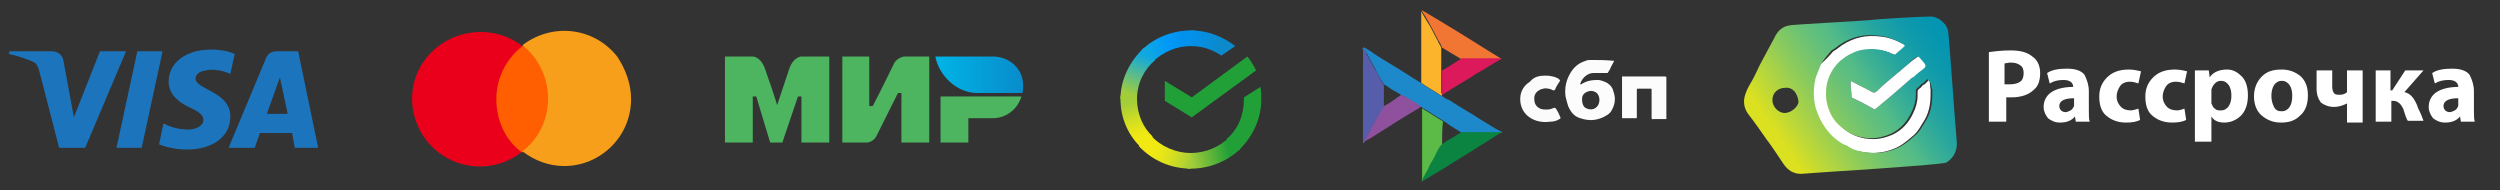 <?xml version="1.0" encoding="utf-8"?>
<!-- Generator: Adobe Illustrator 27.1.1, SVG Export Plug-In . SVG Version: 6.00 Build 0)  -->
<svg version="1.1" id="Layer_1" xmlns="http://www.w3.org/2000/svg" xmlns:xlink="http://www.w3.org/1999/xlink" x="0px" y="0px"
	 viewBox="0 0 287.6 21.9" style="enable-background:new 0 0 287.6 21.9;" xml:space="preserve">
<rect x="0" y="0" width="287.6" height="21.9" fill="#333333" stroke="none"/>
<style type="text/css">
	.st0{fill:#FF5F00;}
	.st1{fill:#EB001B;}
	.st2{fill:#F79E1B;}
	.st3{fill:url(#Path_00000159450110593704470120000008783048751614252472_);}
	.st4{fill:url(#Path_00000090978253455580526290000000481253043052645777_);}
	.st5{fill:url(#Path_00000121248777667306451380000012720942641221903295_);}
	.st6{fill:url(#Path_00000129175064514694161340000010690554391996608152_);}
	.st7{fill:#21A038;}
	.st8{fill:url(#Path_00000031180368743931462730000017658062479551098276_);}
	.st9{fill:url(#Path_00000070805191573417678140000015759517871336415396_);}
	.st10{fill-rule:evenodd;clip-rule:evenodd;fill:#1C75BC;}
	.st11{fill-rule:evenodd;clip-rule:evenodd;fill:url(#path10_00000008150986889758566260000010667526726271201438_);}
	.st12{fill-rule:evenodd;clip-rule:evenodd;fill:#4DB45F;}
	.st13{fill:#1E89CA;}
	.st14{fill:#FCFCFD;}
	.st15{fill:#FBB42C;}
	.st16{fill:#565DAB;}
	.st17{fill:#F17633;}
	.st18{fill:#0B8341;}
	.st19{fill:#FCFBFC;}
	.st20{fill:#5CBB46;}
	.st21{fill:#DC195B;}
	.st22{fill:#8F509D;}
	.st23{fill:#FFFFFF;}
	.st24{fill:url(#SVGID_1_);}
	.st25{fill:#25AC98;}
</style>
<g>
	<rect x="56.6" y="5.3" class="st0" width="6.8" height="12.2"/>
	<path id="_Path__1_" class="st1" d="M57.1,11.4c0-2.4,1.1-4.6,3-6.1c-3.4-2.6-8.3-2-11,1.3s-2.1,8.2,1.3,10.9
		c2.8,2.2,6.8,2.2,9.6,0C58.1,16.1,57.1,13.8,57.1,11.4z"/>
	<path class="st2" d="M72.6,11.4c0,4.3-3.5,7.7-7.7,7.7c-1.7,0-3.4-0.6-4.8-1.7c3.4-2.6,3.9-7.5,1.3-10.9C61,6,60.6,5.6,60.1,5.2
		c3.4-2.6,8.2-2.1,10.9,1.3C72,8,72.6,9.7,72.6,11.4z"/>
</g>
<g>
	
		<linearGradient id="Path_00000024693857603799670370000008611315909423595689_" gradientUnits="userSpaceOnUse" x1="-695.574" y1="292.151" x2="-695.723" y2="292.865" gradientTransform="matrix(4.995 0 0 -8.177 3605.668 2405.671)">
		<stop  offset="0.144" style="stop-color:#F2E913"/>
		<stop  offset="0.304" style="stop-color:#E7E518"/>
		<stop  offset="0.582" style="stop-color:#CADB26"/>
		<stop  offset="0.891" style="stop-color:#A3CD39"/>
	</linearGradient>
	<path id="Path_11_" style="fill:url(#Path_00000024693857603799670370000008611315909423595689_);" d="M130.8,11.4
		c0-0.1,0-0.2,0-0.3l-1.9-0.1c0,0.1,0,0.3,0,0.4c0,2.2,0.9,4.2,2.4,5.6l1.3-1.3C131.5,14.7,130.8,13.1,130.8,11.4z"/>
	
		<linearGradient id="Path_00000042734052773105221520000003172109104285626508_" gradientUnits="userSpaceOnUse" x1="-806.419" y1="143.703" x2="-805.786" y2="143.849" gradientTransform="matrix(8.285 0 0 -4.93 6812.747 714.132)">
		<stop  offset="5.920000e-02" style="stop-color:#0FA8E0"/>
		<stop  offset="0.538" style="stop-color:#0099F9"/>
		<stop  offset="0.923" style="stop-color:#0291EB"/>
	</linearGradient>
	<path id="Path_10_" style="fill:url(#Path_00000042734052773105221520000003172109104285626508_);" d="M137,5.3c0.1,0,0.2,0,0.3,0
		l0.1-1.8c-0.1,0-0.3,0-0.4,0c-2.2,0-4.3,0.9-5.7,2.3l1.3,1.3C133.8,6,135.3,5.3,137,5.3z"/>
	
		<linearGradient id="Path_00000132089693857212178970000001797286047057168280_" gradientUnits="userSpaceOnUse" x1="-806.729" y1="144.609" x2="-806.012" y2="144.706" gradientTransform="matrix(8.285 0 0 -4.93 6819.939 730.752)">
		<stop  offset="0.123" style="stop-color:#A3CD39"/>
		<stop  offset="0.285" style="stop-color:#86C339"/>
		<stop  offset="0.869" style="stop-color:#21A038"/>
	</linearGradient>
	<path id="Path_9_" style="fill:url(#Path_00000132089693857212178970000001797286047057168280_);" d="M137,17.6c-0.1,0-0.2,0-0.3,0
		l-0.1,1.8c0.1,0,0.3,0,0.4,0c2.2,0,4.3-0.9,5.7-2.3l-1.3-1.3C140.3,16.9,138.7,17.6,137,17.6z"/>
	
		<linearGradient id="Path_00000152965959450961280340000008290479722693868195_" gradientUnits="userSpaceOnUse" x1="-772.432" y1="50.361" x2="-771.694" y2="50.228" gradientTransform="matrix(6.873 0 0 -3.944 5445.394 203.318)">
		<stop  offset="5.660000e-02" style="stop-color:#0291EB"/>
		<stop  offset="0.79" style="stop-color:#0C8ACB"/>
	</linearGradient>
	<path id="Path_8_" style="fill:url(#Path_00000152965959450961280340000008290479722693868195_);" d="M140.5,6.4l1.6-1.1
		c-1.4-1.1-3.2-1.8-5.1-1.8v1.8C138.3,5.3,139.5,5.7,140.5,6.4z"/>
	<path class="st7" d="M145,10c0.1,0.5,0.1,0.9,0.1,1.4c0,2.3-1,4.3-2.5,5.8l-0.2,0.2l-1.3-1.4c1.3-1.1,2-2.7,2-4.6v-0.1l0,0v-0.1
		L145,10z"/>
	<path class="st7" d="M143.5,6.5c0.4,0.5,0.7,1,1,1.6l-7.4,5.4l-3.1-1.9V9.3l3.1,1.9L143.5,6.5z"/>
	
		<linearGradient id="Path_00000095309210339922431650000006059254336518493320_" gradientUnits="userSpaceOnUse" x1="-802.905" y1="166.184" x2="-802.225" y2="166.018" gradientTransform="matrix(8.114 0 0 -5.231 6646.695 886.378)">
		<stop  offset="0.132" style="stop-color:#F2E913"/>
		<stop  offset="0.298" style="stop-color:#EBE716"/>
		<stop  offset="0.531" style="stop-color:#D9E01F"/>
		<stop  offset="0.802" style="stop-color:#BBD62D"/>
		<stop  offset="0.983" style="stop-color:#A3CD39"/>
	</linearGradient>
	<path id="Path_7_" style="fill:url(#Path_00000095309210339922431650000006059254336518493320_);" d="M137,17.6
		c-1.8,0-3.5-0.8-4.6-2l-1.4,1.2c1.5,1.6,3.6,2.6,6,2.6V17.6z"/>
	
		<linearGradient id="Path_00000104680638025343769770000007018398607942122125_" gradientUnits="userSpaceOnUse" x1="-711.729" y1="287.128" x2="-711.549" y2="287.843" gradientTransform="matrix(5.3 0 0 -8.009 3902.735 2311.204)">
		<stop  offset="6.980000e-02" style="stop-color:#A3CD39"/>
		<stop  offset="0.26" style="stop-color:#81C55F"/>
		<stop  offset="0.922" style="stop-color:#0FA8E0"/>
	</linearGradient>
	<path id="Path_6_" style="fill:url(#Path_00000104680638025343769770000007018398607942122125_);" d="M132.9,6.9l-1.3-1.4
		c-1.6,1.5-2.7,3.6-2.7,5.9h1.9C130.8,9.6,131.6,8,132.9,6.9z"/>
</g>
<path class="st10" d="M19.4,9.4c0,1.6,1.4,2.5,2.5,3s1.5,0.9,1.5,1.4c0,0.7-0.9,1.1-1.7,1.1c-1.4,0-2.3-0.4-2.9-0.7l-0.5,2.4
	c0.7,0.3,1.9,0.6,3.2,0.6c3,0,5-1.5,5-3.8c0-2.9-4.1-3.1-4-4.4c0-0.4,0.4-0.8,1.2-0.9C24,8,25.2,7.9,26.5,8.5L27,6.2
	c-0.7-0.3-1.6-0.5-2.7-0.5C21.4,5.7,19.4,7.2,19.4,9.4 M31.8,5.9c-0.6,0-1,0.3-1.2,0.8L26.3,17h3l0.6-1.7h3.7l0.3,1.7h2.7L34.3,5.9
	H31.8z M32.2,8.9l0.9,4.2h-2.4L32.2,8.9z M15.8,5.9L13.4,17h2.9l2.4-11.1C18.7,5.9,15.8,5.9,15.8,5.9z M11.5,5.9l-3,7.6L7.3,7
	C7.2,6.3,6.6,5.9,6,5.9H1.1L1,6.2c1,0.2,2.1,0.6,2.8,0.9c0.4,0.2,0.5,0.4,0.7,1L6.8,17h3l4.7-11.1C14.5,5.9,11.5,5.9,11.5,5.9z"/>
<g>
	
		<linearGradient id="path10_00000030460655515020192890000018383693533908732565_" gradientUnits="userSpaceOnUse" x1="333.276" y1="-1275.702" x2="343.411" y2="-1275.702" gradientTransform="matrix(1 0 0 -1 -225.66 -1267.102)">
		<stop  offset="0" style="stop-color:#00B4E6"/>
		<stop  offset="1" style="stop-color:#088CCB"/>
	</linearGradient>
	
		<path id="path10_1_" style="fill-rule:evenodd;clip-rule:evenodd;fill:url(#path10_00000030460655515020192890000018383693533908732565_);" d="
		M114.2,6.5h-6.6c0.4,2.2,2.5,4.2,4.8,4.2h5.2c0.1-0.2,0.1-0.5,0.1-0.7C117.8,8,116.2,6.5,114.2,6.5z"/>
	<path id="path12_1_" class="st12" d="M108.2,11.1v5.3h3.2v-2.8h2.8c1.6,0,2.9-1.1,3.3-2.5C117.5,11.1,108.2,11.1,108.2,11.1z"/>
	<path id="path14_1_" class="st12" d="M96.9,6.5v9.9h2.8c0,0,0.7,0,1.1-0.7c1.9-3.8,2.5-5,2.5-5h0.4v5.7h3.2V6.5H104
		c0,0-0.7,0.1-1.1,0.7c-1.6,3.3-2.5,5-2.5,5H100V6.5H96.9z"/>
	<path id="path16_1_" class="st12" d="M83.4,16.4V6.5h3.2c0,0,0.9,0,1.4,1.4c1.3,3.7,1.4,4.2,1.4,4.2s0.3-0.9,1.4-4.2
		c0.5-1.4,1.4-1.4,1.4-1.4h3.2v9.9h-3.2v-5.3h-0.4L90,16.4h-1.4L87,11.1h-0.4v5.3C86.6,16.4,83.4,16.4,83.4,16.4z"/>
</g>
<g>
	<path class="st13" d="M156.8,5.5c0.1-0.1,0.1,0,0.2,0c0.4,0.2,0.7,0.4,1.1,0.7c1.2,0.8,2.5,1.5,3.7,2.3c0.5,0.3,1.1,0.7,1.6,1
		c0.1,0,0.1,0.1,0.2,0.1c0,0,0,0,0.1,0.1c0.7,0.5,1.5,0.9,2.2,1.4h0.1c0.2,0.2,0.4,0.3,0.7,0.4c1.2,0.8,2.5,1.5,3.7,2.3
		c0.7,0.4,1.4,0.9,2.2,1.3c0.1,0,0.2,0.1,0.2,0.2c-1.5,0-3,0-4.6,0c-0.6-0.4-1.2-0.7-1.7-1.1c-0.1-0.1-0.3-0.2-0.5-0.3l-0.1-0.1
		c-0.7-0.4-1.4-0.9-2.1-1.3c-0.1,0-0.1-0.1-0.2-0.1l0,0c0-0.1-0.1-0.1-0.1-0.1c-0.5-0.3-1.1-0.6-1.6-1c-0.2-0.1-0.4-0.3-0.6-0.3
		c-0.3-0.2-0.6-0.4-1-0.6c-0.4-0.2-0.7-0.5-1.1-0.7c-0.1-0.2-0.2-0.3-0.3-0.5c-0.2-0.4-0.5-0.8-0.7-1.3c-0.3-0.6-0.7-1.2-1-1.8
		C157,5.9,156.9,5.7,156.8,5.5z"/>
	<path class="st14" d="M185.7,7c-0.2,0.4-0.4,0.7-0.5,1c-0.1,0.1-0.1,0.2-0.2,0.3c0,0.1-0.1,0.1-0.2,0.1c-0.2,0-0.4,0-0.6,0
		c-0.3,0-0.6,0-0.9,0c-0.7,0-1.3,0.6-1.5,1.2v0.1h0.1c0.6-0.4,1.2-0.5,1.9-0.5c0.3,0,0.5,0.1,0.8,0.2c0.5,0.2,0.9,0.6,1,1.1
		c0.3,0.8,0.2,1.5-0.2,2.2c-0.2,0.4-0.6,0.6-1,0.8c-0.9,0.4-1.7,0.4-2.6,0.1c-0.7-0.2-1.1-0.7-1.4-1.4c-0.1-0.3-0.2-0.7-0.3-1.1
		c-0.1-0.8,0-1.5,0.3-2.2c0.4-0.9,1-1.6,2-1.9c0.2-0.1,0.4-0.1,0.7-0.1C183.9,6.9,184.7,6.9,185.7,7C185.6,7,185.6,7,185.7,7z
		 M182,11.4c0,0.6,0.2,1,0.6,1.1c0.7,0.3,1.4-0.2,1.4-1c0-0.3-0.1-0.6-0.3-0.8c-0.4-0.3-0.8-0.3-1.2-0.1
		C182.1,10.8,182,11.1,182,11.4z"/>
	<path class="st14" d="M191.7,13.7c-0.1,0-0.1,0-0.2,0c-0.4,0-0.8,0-1.2,0c-0.3,0-0.3,0.1-0.3-0.3c0-1,0-1.9,0-2.9v-0.1
		c0-0.2,0-0.2-0.2-0.2c-0.4,0-0.8,0-1.3,0c-0.2,0-0.2,0-0.2,0.2c0,1,0,2,0,3v0.1c0,0.1,0,0.1-0.1,0.1c-0.5,0-1,0-1.5,0
		c-0.1,0-0.1,0-0.1-0.1v-0.1c0-1.5,0-3,0-4.4c0-0.3,0-0.2,0.2-0.2c1.5,0,3.1,0,4.6,0c0,0,0,0,0.1,0c0.2,0,0.2,0,0.2,0.2
		c0,1.5,0,3,0,4.5C191.7,13.6,191.7,13.6,191.7,13.7z"/>
	<path class="st15" d="M165.9,11h-0.1c-0.7-0.5-1.5-0.9-2.2-1.4c0,0,0,0-0.1-0.1c0-0.1,0-0.2,0-0.3c0-2.6,0-5.2,0-7.8
		c0-0.1,0-0.1,0-0.2l0,0l0,0l0,0c0,0.1,0,0.1,0,0.1c0.3,0.6,0.7,1.2,1,1.7c0.3,0.6,0.6,1.1,0.9,1.7c0.1,0.3,0.3,0.5,0.4,0.8
		c0,0.1,0,0.1,0,0.2c0,0.7,0,1.4,0,2.1c0,0.1,0,0.2,0,0.3v0.1c0,0.8,0,1.7,0,2.5C165.9,10.8,165.9,10.8,165.9,11
		C165.9,10.9,165.9,10.9,165.9,11z"/>
	<path class="st16" d="M156.8,5.5c0.2,0.2,0.3,0.4,0.4,0.7c0.3,0.6,0.7,1.2,1,1.8c0.2,0.4,0.5,0.8,0.7,1.3c0.1,0.2,0.2,0.3,0.3,0.5
		c0,0.8,0,1.7,0,2.5c0,0,0,0,0,0.1c-0.3,0.4-0.5,0.9-0.8,1.3c-0.2,0.4-0.4,0.7-0.6,1.1c-0.2,0.4-0.5,0.9-0.7,1.3
		c-0.1,0.1-0.1,0.3-0.3,0.4c0-0.1,0-0.1,0-0.2c0-3.5,0-7,0-10.5C156.7,5.6,156.7,5.6,156.8,5.5z"/>
	<path class="st17" d="M165.9,5.5c-0.1-0.3-0.2-0.5-0.4-0.8c-0.3-0.6-0.6-1.1-0.9-1.7c-0.3-0.6-0.7-1.2-1-1.7c0,0-0.1-0.1,0-0.1
		s0.1,0.1,0.2,0.1c2.7,1.6,5.3,3.2,8,4.9c0.3,0.2,0.5,0.3,0.8,0.5c0,0,0.1,0,0.1,0.1c-1.5,0-3,0-4.6,0l0,0c-0.7-0.4-1.3-0.8-2-1.2
		C166,5.5,166,5.5,165.9,5.5C165.9,5.4,165.9,5.5,165.9,5.5z"/>
	<path class="st18" d="M168.1,15.2c1.5,0,3,0,4.6,0c0,0.1,0,0.1-0.1,0.1c-0.6,0.4-1.3,0.8-1.9,1.2c-0.8,0.5-1.6,1-2.4,1.5
		c-1,0.6-1.9,1.2-2.9,1.8c-0.6,0.3-1.1,0.7-1.7,1c-0.1,0-0.1,0.1-0.2,0.1c0-0.1,0.1-0.2,0.1-0.3c0.2-0.4,0.4-0.7,0.6-1.1
		c0.2-0.4,0.5-0.8,0.7-1.3c0.2-0.4,0.5-0.9,0.7-1.3c0.1-0.1,0.1-0.2,0.2-0.3c0.1,0,0.1,0,0.2-0.1c0.6-0.4,1.2-0.7,1.8-1.1
		C168,15.3,168.1,15.2,168.1,15.2z"/>
	<path class="st19" d="M177.8,8.7c0.5,0,1,0.1,1.4,0.3c0,0,0.1,0,0.1,0.1c0.2,0.1,0.2,0.1,0.1,0.3c-0.2,0.3-0.4,0.6-0.5,0.9
		c-0.1,0.1-0.1,0.1-0.2,0.1c-0.2-0.1-0.4-0.2-0.6-0.2c-0.3-0.1-0.6,0-0.9,0.1c-0.4,0.2-0.7,0.5-0.7,1s0.1,0.8,0.5,1.1
		c0.3,0.2,0.6,0.2,1,0.2c0.3,0,0.5-0.1,0.8-0.2c0.1,0,0.1,0,0.2,0.1c0.2,0.3,0.4,0.7,0.5,1c0.1,0.1,0,0.1-0.1,0.2
		c-0.3,0.2-0.7,0.3-1.1,0.3c-0.7,0.1-1.4,0-2-0.3c-0.8-0.4-1.3-1.1-1.4-2c-0.1-1,0.3-1.8,1.1-2.3C176.5,8.8,177.1,8.7,177.8,8.7z"/>
	<path class="st20" d="M165.9,16.5c0,0.1-0.1,0.2-0.2,0.3c-0.3,0.4-0.5,0.9-0.7,1.3s-0.5,0.8-0.7,1.3c-0.2,0.4-0.4,0.7-0.6,1.1
		c0,0.1-0.1,0.2-0.1,0.3c-0.1,0,0-0.1,0-0.1c0-2.7,0-5.4,0-8.2l0,0c0.1,0,0.1,0,0.2,0.1c0.7,0.4,1.4,0.9,2.1,1.3L166,14
		C165.9,14.7,165.9,15.6,165.9,16.5z"/>
	<path class="st21" d="M168.1,6.7c1.5,0,3,0,4.6,0c0,0.1-0.1,0.1-0.2,0.2c-0.9,0.5-1.8,1.1-2.7,1.6c-1.2,0.8-2.5,1.5-3.7,2.3
		c-0.1,0-0.1,0.1-0.2,0.1c0-0.1,0-0.1,0-0.2c0-0.8,0-1.7,0-2.5V8.1c0.1,0,0.1-0.1,0.2-0.1c0.5-0.3,1-0.6,1.6-1
		C167.8,6.9,168,6.9,168.1,6.7z"/>
	<path class="st22" d="M156.8,16.4c0.1-0.1,0.2-0.3,0.3-0.4c0.2-0.4,0.5-0.9,0.7-1.3c0.2-0.4,0.4-0.7,0.6-1.1
		c0.2-0.4,0.5-0.9,0.8-1.3c0,0,0,0,0-0.1c0.1,0,0.1-0.1,0.2-0.1c0.4-0.2,0.8-0.5,1.1-0.7c0.2-0.2,0.5-0.3,0.7-0.5
		c0.2,0.1,0.4,0.2,0.6,0.3c0.5,0.3,1.1,0.6,1.6,1c0.1,0,0.1,0.1,0.1,0.1c-0.1,0-0.1,0-0.2,0.1c-1.7,1-3.3,2-5,3.1
		c-0.5,0.3-0.9,0.6-1.4,0.8C156.9,16.4,156.9,16.5,156.8,16.4z"/>
	<path class="st17" d="M163.6,1.2C163.6,1.2,163.5,1.2,163.6,1.2C163.5,1.2,163.5,1.2,163.6,1.2L163.6,1.2z"/>
</g>
<g>
	<path class="st23" d="M210.9,5.9c0.4-0.2,0.7-0.5,1-0.7c1.4-0.9,2.8-1.2,4.4-1c1.1,0.1,2,0.5,2.9,1c0.1,0.1,0.2,0.2,0,0.3
		c-0.3,0.3-0.6,0.5-0.9,0.8c-0.1,0.1-0.2,0.1-0.4,0c-1.2-0.6-2.5-0.7-3.8-0.4c-0.4,0.1-0.8,0.3-1.2,0.5s-0.7,0.5-1,0.7
		c-1.3,1.2-1.8,2.8-1.6,4.5c0.2,1.2,0.7,2.3,1.7,3.1c1,0.9,2.2,1.3,3.5,1.3c0.8,0,1.5-0.2,2.2-0.5c1.1-0.5,1.9-1.4,2.4-2.5
		c0.3-0.6,0.5-1.3,0.5-2c0-0.2,0-0.4,0-0.5s0.1-0.2,0.2-0.3c0.2-0.1,0.3-0.3,0.4-0.4c0.3-0.1,0.5-0.4,0.7-0.6
		c0.2,0.3,0.1,0.8,0.2,1.1c0,0.6,0,1.2-0.1,1.8s-0.3,1.2-0.6,1.7c-0.4,0.6-0.7,1.3-1.3,1.8c-0.7,0.6-1.4,1.2-2.2,1.5
		c-1.2,0.5-2.4,0.6-3.6,0.4c-0.6-0.1-1.2-0.2-1.8-0.6c-0.2-0.2-0.5-0.2-0.8-0.4c-1-0.6-1.7-1.4-2.3-2.4c-0.3-0.5-0.5-1.1-0.7-1.6
		c-0.3-1.1-0.3-2.2-0.1-3.2c0.1-0.6,0.4-1.1,0.6-1.7C209.9,7,210.4,6.5,210.9,5.9z"/>
	
		<linearGradient id="SVGID_1_" gradientUnits="userSpaceOnUse" x1="205.559" y1="4.794" x2="225.696" y2="18.651" gradientTransform="matrix(1 0 0 -1 0 21.89)">
		<stop  offset="0" style="stop-color:#DBE020"/>
		<stop  offset="6.926476e-02" style="stop-color:#C4DA32"/>
		<stop  offset="0.26" style="stop-color:#88CA5F"/>
		<stop  offset="0.4" style="stop-color:#63C07B"/>
		<stop  offset="0.474" style="stop-color:#55BC86"/>
		<stop  offset="0.536" style="stop-color:#43B390"/>
		<stop  offset="0.655" style="stop-color:#26A59F"/>
		<stop  offset="0.773" style="stop-color:#119BAA"/>
		<stop  offset="0.889" style="stop-color:#0495B1"/>
		<stop  offset="1" style="stop-color:#0093B3"/>
	</linearGradient>
	<path class="st24" d="M225.1,16.2c-0.1-0.8-0.9-12.4-1-12.7c-0.2-0.8-1.1-1.6-2-1.6c-1,0-6.4,0.3-6.8,0.4c-1,0.1-8.6,0.5-9.3,0.6
		c-0.9,0.1-1.5,0.6-1.9,1.5c-0.5,0.9-0.9,1.7-1.4,2.6c-0.4,0.7-0.7,1.5-1.1,2.2c-0.3,0.5-0.6,1-0.8,1.6c-0.3,0.8-0.2,1.6,0.3,2.3
		c0.7,0.9,1.4,1.9,2.1,2.9c0.7,0.9,1.3,1.9,2,2.9c0.5,0.7,1.1,1.1,2,1.1c0.8-0.1,16.1-1,16.7-1.3C224.9,18.1,225.2,17.1,225.1,16.2z
		 M205.3,13c-0.6,0-1.4-0.6-1.4-1.5c0-0.8,0.6-1.4,1.5-1.4c0.8-0.1,1.4,0.6,1.5,1.6C206.9,12.2,206.1,13,205.3,13z M220.4,6.6
		c0.2-0.1,0.2-0.1,0.3,0c0.2,0.2,0.4,0.5,0.6,0.7c0.2,0.3,0.1,0.4-0.1,0.6c-0.4,0.3-0.8,0.6-1.2,1c0.3,0,0.5,0,0.8,0.1
		c-0.2-0.1-0.5-0.1-0.8-0.1l0,0c0,0,0,0.1-0.1,0.1c-0.8,0.7-1.5,1.3-2.3,2c-0.6,0.5-1.2,1-1.8,1.5c-0.1,0.1-0.2,0.1-0.3,0
		c-0.4-0.2-0.7-0.4-1.1-0.6c-0.4-0.2-0.8-0.4-1.2-0.6c-0.1,0-0.2-0.1-0.2-0.2c0-0.5-0.1-1-0.1-1.6c0-0.2,0.1-0.2,0.2-0.1
		c0.7,0.4,1.4,0.7,2.1,1.1c0.3,0.2,0.5,0.2,0.7,0c0.8-0.8,1.6-1.4,2.4-2.1l0,0c0.4-0.3,0.8-0.7,1.2-1C219.7,7.1,220.1,6.8,220.4,6.6
		z M213.5,6.5L213.5,6.5L213.5,6.5z M222.3,10.3c0,0.6,0,1.2-0.1,1.8s-0.3,1.2-0.6,1.7c-0.4,0.6-0.7,1.3-1.3,1.8
		c-0.7,0.6-1.4,1.2-2.2,1.5c-1.2,0.5-2.4,0.6-3.6,0.4c-0.6-0.1-1.2-0.2-1.8-0.6c-0.2-0.2-0.5-0.2-0.8-0.4c-1-0.6-1.7-1.4-2.3-2.4
		c-0.3-0.5-0.5-1.1-0.7-1.6c-0.3-1.1-0.3-2.2-0.1-3.2c0.1-0.6,0.4-1.1,0.6-1.7c0.3-0.7,0.8-1.2,1.3-1.8c0.4-0.2,0.7-0.5,1-0.7
		c1.4-0.9,2.8-1.2,4.4-1c1.1,0.1,2,0.5,2.9,1c0.1,0.1,0.2,0.2,0,0.3c-0.3,0.3-0.6,0.5-0.9,0.8c-0.1,0.1-0.2,0.1-0.4,0
		c-1.2-0.6-2.5-0.7-3.8-0.4c-0.4,0.1-0.8,0.3-1.2,0.5l0,0c-0.4,0.2-0.7,0.5-1,0.7c-1.3,1.2-1.8,2.8-1.6,4.5c0.2,1.2,0.7,2.3,1.7,3.1
		c1,0.9,2.2,1.3,3.5,1.3c0.8,0,1.5-0.2,2.2-0.5c1.1-0.5,1.9-1.4,2.4-2.5c0.3-0.6,0.5-1.3,0.5-2c0-0.2,0-0.4,0-0.5s0.1-0.2,0.2-0.3
		c0.2-0.1,0.3-0.3,0.4-0.4c0.3-0.1,0.5-0.4,0.7-0.6C222.3,9.6,222.1,10,222.3,10.3L222.3,10.3L222.3,10.3z"/>
	<path class="st23" d="M219.9,9c-0.8,0.7-1.5,1.3-2.3,2c-0.6,0.5-1.2,1-1.8,1.5c-0.1,0.1-0.2,0.1-0.3,0c-0.4-0.2-0.7-0.4-1.1-0.6
		c-0.4-0.2-0.8-0.4-1.2-0.6c-0.1,0-0.2-0.1-0.2-0.2c0-0.5-0.1-1-0.1-1.6c0-0.2,0.1-0.2,0.2-0.1c0.7,0.4,1.4,0.7,2.1,1.1
		c0.3,0.2,0.5,0.2,0.7,0c0.8-0.8,1.6-1.4,2.4-2.1c0.4-0.3,0.8-0.7,1.2-1c0.3-0.3,0.7-0.6,1-0.8c0.2-0.1,0.2-0.1,0.3,0
		c0.2,0.2,0.4,0.5,0.6,0.7c0.2,0.3,0.1,0.4-0.1,0.6c-0.4,0.3-0.8,0.6-1.2,1C220,8.9,220,8.9,219.9,9L219.9,9z"/>
</g>
<path class="st25" d="M429.7,0.2c0.4-0.4,0.7-0.7,1.1-1.1C430.5-0.5,431.5,1.2,429.7,0.2z"/>
<g>
	<path class="st23" d="M228.8,14V6c0.7-0.1,1.5-0.2,2.5-0.2c1.1,0,1.9,0.2,2.5,0.7c0.6,0.4,0.9,1.1,0.9,1.9c0,0.8-0.2,1.5-0.7,1.9
		c-0.6,0.6-1.5,0.9-2.6,0.9c-0.3,0-0.5,0-0.6,0V14H228.8z M230.6,7.3v2.4c0.1,0,0.3,0,0.6,0c0.5,0,0.9-0.1,1.2-0.3
		c0.3-0.2,0.4-0.6,0.4-1c0-0.4-0.1-0.7-0.4-0.9s-0.6-0.3-1.1-0.3C231,7.2,230.7,7.3,230.6,7.3z"/>
	<path class="st23" d="M240.3,10.5v2.1c0,0.7,0,1.1,0.1,1.4h-1.6l-0.1-0.6h0c-0.4,0.5-1,0.7-1.7,0.7c-0.6,0-1-0.2-1.4-0.5
		c-0.3-0.4-0.5-0.8-0.5-1.3c0-0.7,0.3-1.3,0.9-1.7c0.6-0.4,1.5-0.6,2.5-0.6V10c0-0.5-0.4-0.8-1.1-0.8c-0.6,0-1.1,0.1-1.6,0.4
		l-0.3-1.2c0.6-0.4,1.4-0.5,2.3-0.5c0.9,0,1.6,0.2,2,0.7C240.1,9.2,240.3,9.8,240.3,10.5z M238.6,11.9v-0.6c-1.1,0-1.7,0.3-1.7,0.9
		c0,0.2,0.1,0.4,0.2,0.5s0.3,0.2,0.5,0.2s0.4-0.1,0.6-0.2s0.3-0.3,0.4-0.5C238.6,12.1,238.6,12,238.6,11.9z"/>
	<path class="st23" d="M246,12.5l0.2,1.3c-0.4,0.2-0.9,0.3-1.6,0.3c-1,0-1.7-0.3-2.3-0.8c-0.6-0.5-0.8-1.3-0.8-2.2
		c0-0.9,0.3-1.6,0.9-2.2c0.6-0.6,1.4-0.9,2.5-0.9c0.5,0,1,0.1,1.4,0.2l-0.3,1.4c-0.3-0.1-0.6-0.2-1-0.2c-0.5,0-0.9,0.2-1.1,0.5
		s-0.4,0.7-0.4,1.2c0,0.5,0.2,0.9,0.5,1.2c0.3,0.3,0.7,0.4,1.2,0.4C245.3,12.7,245.7,12.6,246,12.5z"/>
	<path class="st23" d="M251.3,12.5l0.2,1.3c-0.4,0.2-0.9,0.3-1.6,0.3c-1,0-1.7-0.3-2.3-0.8c-0.6-0.5-0.8-1.3-0.8-2.2
		c0-0.9,0.3-1.6,0.9-2.2c0.6-0.6,1.4-0.9,2.5-0.9c0.5,0,1,0.1,1.4,0.2l-0.3,1.4c-0.3-0.1-0.6-0.2-1-0.2c-0.5,0-0.9,0.2-1.1,0.5
		s-0.4,0.7-0.4,1.2c0,0.5,0.2,0.9,0.5,1.2c0.3,0.3,0.7,0.4,1.2,0.4C250.7,12.7,251,12.6,251.3,12.5z"/>
	<path class="st23" d="M252.5,16.4v-6.3c0-0.6,0-1.2,0-2h1.6l0.1,0.8h0c0.4-0.6,1.1-0.9,2-0.9c0.7,0,1.2,0.3,1.7,0.8
		c0.5,0.5,0.7,1.3,0.7,2.2c0,1-0.3,1.8-0.8,2.3c-0.5,0.5-1.2,0.8-1.9,0.8c-0.7,0-1.2-0.2-1.5-0.7h0v2.9H252.5z M254.4,10.7v0.8
		c0,0.1,0,0.3,0,0.4c0.1,0.2,0.2,0.5,0.4,0.6c0.2,0.2,0.4,0.2,0.7,0.2c0.4,0,0.7-0.2,0.9-0.5s0.3-0.7,0.3-1.2c0-0.5-0.1-0.9-0.3-1.2
		c-0.2-0.3-0.5-0.5-0.9-0.5c-0.3,0-0.5,0.1-0.7,0.3s-0.3,0.4-0.4,0.7C254.4,10.4,254.4,10.6,254.4,10.7z"/>
	<path class="st23" d="M262.4,14.1L262.4,14.1c-0.9,0-1.6-0.3-2.2-0.8s-0.9-1.3-0.9-2.2c0-0.9,0.3-1.7,0.9-2.3s1.3-0.8,2.3-0.8
		c0.9,0,1.6,0.3,2.2,0.8c0.6,0.6,0.8,1.3,0.8,2.2c0,1-0.3,1.8-0.9,2.3C264,13.9,263.3,14.1,262.4,14.1z M262.5,12.8L262.5,12.8
		c0.4,0,0.7-0.2,0.9-0.5c0.2-0.3,0.3-0.7,0.3-1.3c0-0.5-0.1-0.9-0.3-1.2c-0.2-0.3-0.5-0.5-0.9-0.5c-0.4,0-0.7,0.2-0.9,0.5
		c-0.2,0.3-0.3,0.8-0.3,1.2c0,0.5,0.1,0.9,0.3,1.3S262.1,12.8,262.5,12.8z"/>
	<path class="st23" d="M266.5,8.1h1.8V10c0,0.3,0.1,0.6,0.2,0.7c0.1,0.2,0.4,0.2,0.7,0.2c0.3,0,0.6-0.1,0.8-0.3V8.1h1.8v6H270v-2.2
		h0c-0.4,0.2-0.9,0.4-1.5,0.4c-0.6,0-1.1-0.2-1.5-0.5c-0.3-0.4-0.5-0.9-0.5-1.6V8.1z"/>
	<path class="st23" d="M273.2,8.1h1.8v2.3h0.2l1.5-2.3h2.1l-2.2,2.5c0.6,0.1,1.1,0.6,1.5,1.6c0,0.1,0.1,0.3,0.3,0.7
		c0.2,0.4,0.3,0.8,0.4,1H277c-0.1-0.1-0.3-0.6-0.5-1.3c-0.3-0.7-0.7-1-1.2-1h-0.2V14h-1.8V8.1z"/>
	<path class="st23" d="M284.6,10.5v2.1c0,0.7,0,1.1,0.1,1.4h-1.6l-0.1-0.6h0c-0.4,0.5-1,0.7-1.7,0.7c-0.6,0-1-0.2-1.4-0.5
		c-0.3-0.4-0.5-0.8-0.5-1.3c0-0.7,0.3-1.3,0.9-1.7c0.6-0.4,1.5-0.6,2.5-0.6V10c0-0.5-0.4-0.8-1.1-0.8c-0.6,0-1.1,0.1-1.6,0.4
		l-0.3-1.2c0.6-0.4,1.4-0.5,2.3-0.5c0.9,0,1.6,0.2,2,0.7C284.4,9.2,284.6,9.8,284.6,10.5z M282.8,11.9v-0.6c-1.1,0-1.7,0.3-1.7,0.9
		c0,0.2,0.1,0.4,0.2,0.5s0.3,0.2,0.5,0.2s0.4-0.1,0.6-0.2s0.3-0.3,0.4-0.5C282.8,12.1,282.8,12,282.8,11.9z"/>
</g>
</svg>
